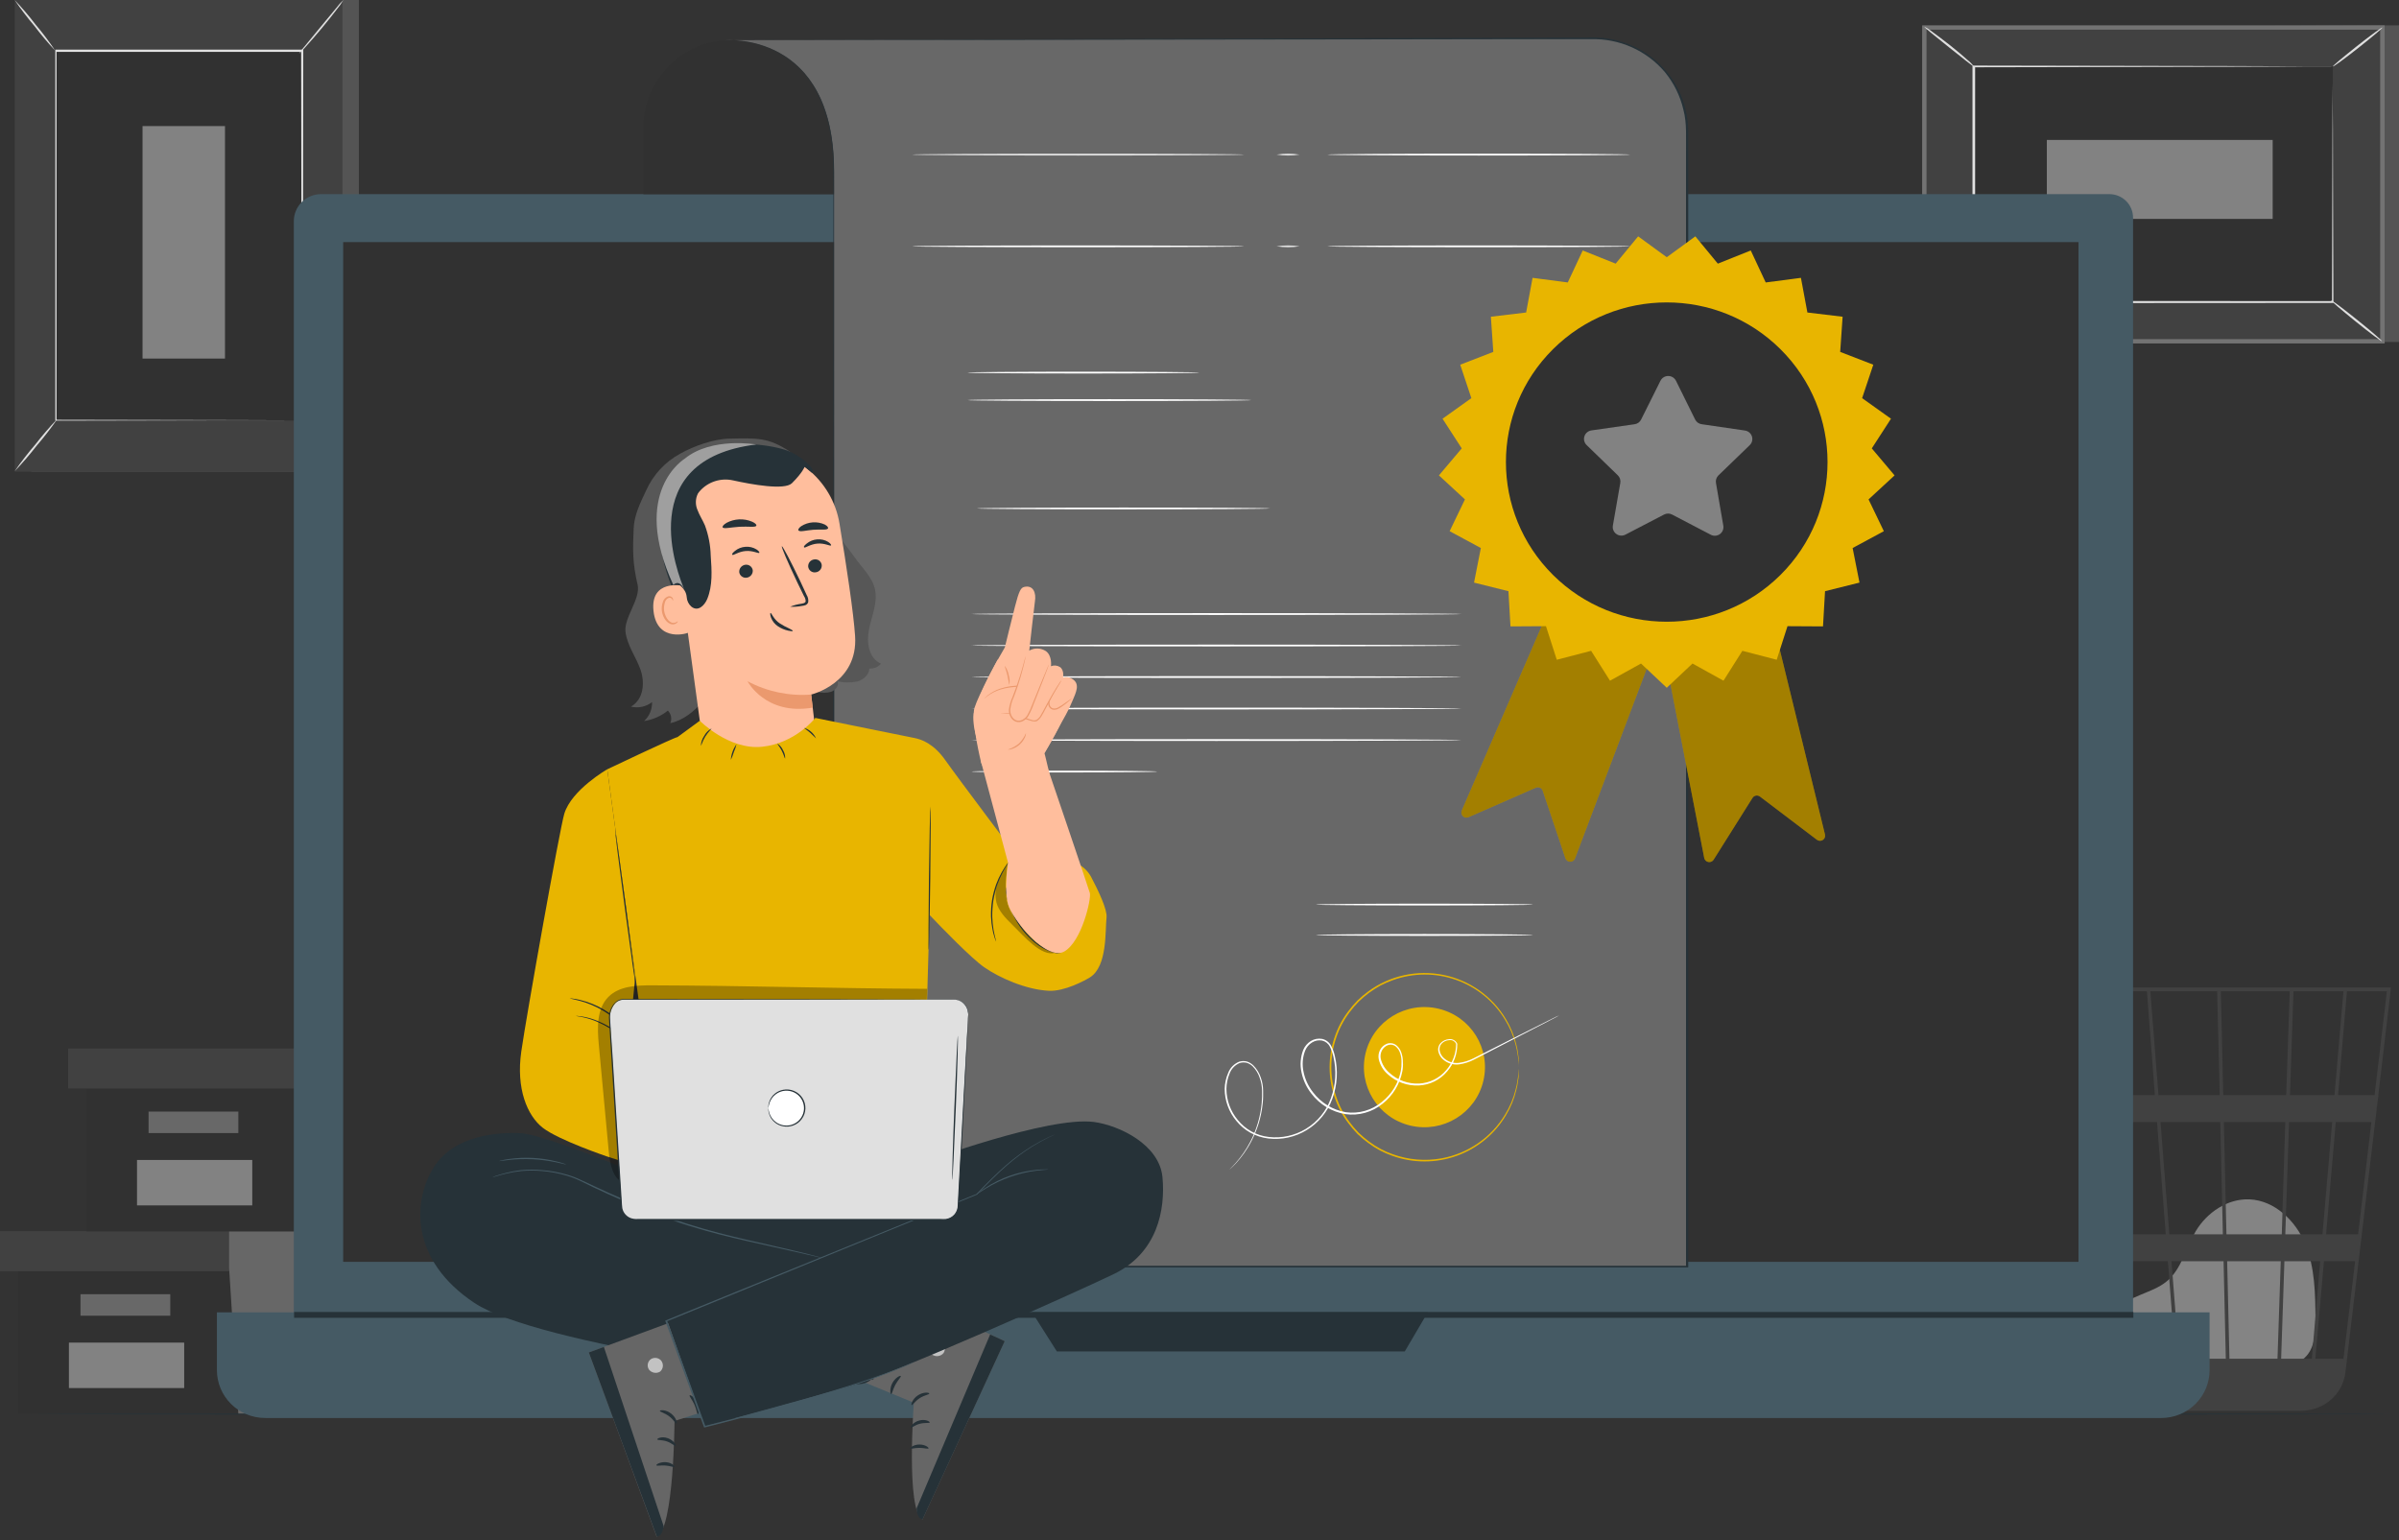 <svg xmlns="http://www.w3.org/2000/svg" width="500" height="321" viewBox="0 0 500 321" fill="none"><rect x="0" y="0" width="500" height="321" fill="#333333" stroke="none"/><g clip-path="url(#clip0_2265_2)"><path d="M3.868 264.967V294.753H47.743H96.131V264.967H3.868Z" fill="#313131"></path><path d="M0 256.638V264.967H99.354V256.638H47.743H0Z" fill="#414141"></path><path d="M49.677 294.753H96.13V264.967H99.354V256.638H47.743V264.196L49.677 294.753Z" fill="#676767"></path><path d="M35.487 269.768H16.776V274.248H35.487V269.768Z" fill="#686868"></path><path d="M38.388 279.856H14.366V289.327H38.388V279.856Z" fill="#828282"></path><path d="M18.066 226.888V256.674H61.933H110.321V226.888H18.066Z" fill="#313131"></path><path d="M14.197 218.559V226.888H113.551V218.559H61.933H14.197Z" fill="#414141"></path><path d="M63.874 256.674H110.321V226.888H113.551V218.559H61.933V226.117L63.874 256.674Z" fill="#E0E0E0"></path><path d="M49.677 231.696H30.967V236.177H49.677V231.696Z" fill="#686868"></path><path d="M52.578 241.785H28.556V251.255H52.578V241.785Z" fill="#828282"></path><path d="M74.797 0H6.491V98.307H74.797V0Z" fill="#545454"></path><path d="M71.376 0H3.07V98.307H71.376V0Z" fill="#414141"></path><path d="M62.886 10.649H11.553V87.658H62.886V10.649Z" fill="#313131"></path><path d="M62.886 87.658C62.886 87.658 62.886 87.527 62.886 87.279C62.886 87.032 62.886 86.661 62.886 86.188C62.886 85.221 62.886 83.802 62.886 81.962C62.886 78.274 62.886 72.892 62.842 66.098C62.842 52.525 62.79 33.292 62.761 10.649L62.929 10.816H11.604L11.787 10.634C11.787 39.686 11.787 66.469 11.787 87.643L11.641 87.498L49.003 87.57L59.325 87.607H62.036C62.651 87.607 62.974 87.607 62.974 87.607H62.065H59.384H49.127L11.67 87.687H11.524V87.541C11.524 66.367 11.524 39.584 11.524 10.532V10.343H11.714H63.039H63.208V10.656C63.208 33.343 63.149 52.612 63.127 66.222C63.127 72.993 63.127 78.362 63.076 82.042C63.076 83.868 63.076 85.272 63.076 86.232C63.076 86.698 63.076 87.061 63.076 87.308C63.076 87.556 62.886 87.658 62.886 87.658Z" fill="#E0E0E0"></path><path d="M71.567 0C71.212 0.622 70.803 1.211 70.343 1.76C69.552 2.808 68.424 4.241 67.142 5.79C65.86 7.339 64.651 8.7 63.765 9.689C63.321 10.239 62.831 10.75 62.3 11.216C62.684 10.615 63.12 10.048 63.604 9.522L66.856 5.565L70.138 1.6C70.568 1.028 71.046 0.493 71.567 0Z" fill="#E0E0E0"></path><path d="M63.12 87.411C65.671 91.44 68.674 95.169 72.072 98.525L63.12 87.411Z" fill="white"></path><path d="M72.101 98.525C71.53 98.114 71.007 97.64 70.541 97.114C68.16 94.701 66.032 92.054 64.189 89.215C63.778 88.647 63.43 88.037 63.149 87.396C63.609 87.923 64.031 88.482 64.409 89.069C65.142 90.116 66.219 91.557 67.45 93.091C68.68 94.626 69.867 96.001 70.731 96.925C71.226 97.425 71.683 97.96 72.101 98.525Z" fill="#E0E0E0"></path><path d="M3.048 98.227L11.992 87.265L3.048 98.227Z" fill="white"></path><path d="M12 87.265C10.659 89.204 9.217 91.071 7.678 92.859C6.231 94.728 4.685 96.52 3.048 98.227C4.392 96.289 5.837 94.422 7.377 92.633C8.823 90.765 10.366 88.974 12 87.265Z" fill="#E0E0E0"></path><path d="M3.048 0C4.609 1.636 6.076 3.358 7.443 5.157C8.894 6.875 10.247 8.672 11.494 10.54C9.954 8.9 8.503 7.178 7.15 5.383C5.687 3.662 4.318 1.865 3.048 0Z" fill="#E0E0E0"></path><path d="M46.893 26.281H29.706V74.74H46.893V26.281Z" fill="#828282"></path><path d="M443.334 284.337C441.722 282.963 438.118 278.605 440.894 273.536C441.913 271.673 444.081 270.757 446.023 269.935C447.964 269.113 450.037 268.407 451.663 267.025C454.718 264.443 455.561 260.152 457.59 256.711C459.92 252.754 464.264 249.794 468.857 249.997C474.117 250.237 478.506 254.5 480.491 259.366C482.476 264.232 482.55 269.629 482.593 274.881C482.593 277.791 482.484 281.057 480.337 283.021C478.359 284.832 475.377 284.854 472.696 284.766L443.949 283.894" fill="#848484"></path><path d="M498.315 205.859H422.719L436.338 286.476C436.619 288.156 437.375 289.723 438.517 290.994C439.66 292.265 441.142 293.188 442.792 293.655L443.056 293.728C443.283 293.779 443.495 293.859 443.73 293.895C444.237 293.998 444.751 294.056 445.268 294.07V294.15L445.642 294.091H479.341C479.963 294.09 480.584 294.029 481.195 293.91C483.16 293.606 484.972 292.672 486.352 291.249C487.732 289.826 488.604 287.994 488.835 286.032L495.429 230.481L495.722 228.299H495.685L498.279 206.274L498.315 205.859ZM484.052 257.278H476.301L477.085 233.885H486.074L484.052 257.278ZM486.821 233.885H494.249L491.48 257.278H484.806L486.821 233.885ZM464.66 283.217L464.184 262.894H475.356L474.675 283.217H464.66ZM452.58 262.894H463.437L463.905 283.217H454.169L452.58 262.894ZM453.415 283.217H444.316C443.452 277.732 442.323 270.597 441.107 262.894H451.825L453.415 283.217ZM452.125 257.278L450.294 233.885H462.748L463.29 257.278H452.125ZM464.037 257.278L463.495 233.885H476.301L475.568 257.278H464.037ZM463.371 228.27L462.865 206.608H477.224L476.491 228.27H463.371ZM462.638 228.27H449.869L448.177 206.608H462.096L462.638 228.27ZM449.122 228.27H435.613C435.137 225.28 434.682 222.451 434.272 219.898C432.866 211.169 432.338 207.845 432.074 206.608H447.459L449.122 228.27ZM449.561 233.885L451.393 257.278H440.221C439.847 254.907 439.488 252.506 439.085 250.106C438.206 244.578 437.334 239.057 436.507 233.885H449.561ZM439.466 257.278H432.14L428.184 233.885H435.723C436.902 241.116 438.206 249.16 439.459 257.278H439.466ZM440.36 262.894C441.466 269.928 442.558 276.86 443.561 283.217H436.558L433.122 262.894H440.36ZM475.436 283.217L476.118 262.894H483.576L481.832 283.217H475.436ZM477.275 228.27L478.008 206.608H488.425L486.557 228.27H477.275ZM431.335 206.608C431.635 208.172 433.012 216.697 434.858 228.27H427.269L423.606 206.608H431.335ZM488.425 283.217H482.565L484.359 262.894H490.857L488.425 283.217ZM494.916 228.27H487.29L489.151 206.608H497.473L494.916 228.27Z" fill="#414141"></path><path d="M500 5.273V71.277H404.514L401.071 5.732L500 5.273Z" fill="#545454"></path><path d="M401.071 5.732V71.139H496.557V5.732H401.071Z" fill="#414141"></path><path d="M497.011 71.59H400.617V5.281H497.011V71.59ZM401.525 70.688H496.081V6.183H401.525V70.688Z" fill="#737373"></path><path d="M486.213 13.857H411.416V63.014H486.213V13.857Z" fill="#313131"></path><path d="M486.213 13.857H485.846H484.784H480.674L465.29 13.915L411.444 14.024L411.657 13.806C411.657 28.826 411.657 45.469 411.657 62.956L411.422 62.723L486.22 62.766L486.037 62.956C486.073 47.993 486.11 35.729 486.132 27.19C486.132 22.92 486.169 19.588 486.183 17.297C486.183 16.167 486.183 15.302 486.183 14.7C486.183 14.111 486.183 13.798 486.183 13.798C486.183 13.798 486.183 14.082 486.183 14.664C486.183 15.246 486.183 16.119 486.183 17.224C486.183 19.501 486.183 22.825 486.227 27.073C486.227 35.642 486.286 47.949 486.33 62.956V63.145H486.139L411.342 63.188H411.107V63.028C411.107 45.571 411.107 28.899 411.107 13.878V13.668H411.327L465.312 13.769L480.696 13.828H484.762H485.795L486.213 13.857Z" fill="#E0E0E0"></path><path d="M401.071 5.564C401.66 5.847 402.211 6.202 402.712 6.619C403.694 7.347 405.02 8.314 406.455 9.456C407.891 10.598 409.159 11.675 410.045 12.482C410.56 12.885 411.02 13.352 411.415 13.871C411.327 13.973 409.027 12.089 406.162 9.82C403.298 7.55 400.99 5.652 401.071 5.564Z" fill="#E0E0E0"></path><path d="M496.557 5.732C496.637 5.834 494.359 7.732 491.531 9.98C488.703 12.227 486.293 13.959 486.213 13.857C486.132 13.755 488.41 11.856 491.238 9.609C494.066 7.361 496.476 5.63 496.557 5.732Z" fill="#E0E0E0"></path><path d="M496.483 71.146L485.824 62.585L496.483 71.146Z" fill="white"></path><path d="M485.824 62.585C485.912 62.483 488.359 64.316 491.297 66.68C494.235 69.044 496.557 71.044 496.476 71.146C496.396 71.248 493.942 69.415 491.004 67.043C488.066 64.672 485.751 62.679 485.824 62.585Z" fill="#E0E0E0"></path><path d="M401.071 71.139C400.99 71.037 403.217 69.153 406.045 66.934C408.873 64.716 411.225 62.999 411.305 63.101C411.386 63.203 409.166 65.087 406.338 67.305C403.51 69.524 401.152 71.24 401.071 71.139Z" fill="#E0E0E0"></path><path d="M426.602 29.169V45.629H473.671V29.169L426.602 29.169Z" fill="#828282"></path><path d="M498.315 294.754C498.315 294.855 388.192 294.943 252.377 294.943C116.562 294.943 6.417 294.855 6.417 294.754C6.417 294.652 116.518 294.564 252.377 294.564C388.236 294.564 498.315 294.644 498.315 294.754Z" fill="#263238"></path><path d="M66.915 40.465H439.634C440.944 40.465 442.2 40.981 443.126 41.901C444.052 42.82 444.572 44.067 444.572 45.367V281.566C444.572 284.377 443.448 287.072 441.446 289.06C439.444 291.047 436.729 292.164 433.898 292.164H71.911C69.08 292.164 66.365 291.047 64.363 289.06C62.362 287.072 61.237 284.377 61.237 281.566V46.109C61.236 45.368 61.382 44.635 61.667 43.95C61.952 43.265 62.37 42.643 62.897 42.118C63.425 41.594 64.051 41.178 64.74 40.895C65.43 40.611 66.168 40.465 66.915 40.465Z" fill="#455A64"></path><path d="M45.208 273.55H460.521V285.589C460.521 288.235 459.462 290.774 457.577 292.645C455.692 294.517 453.135 295.568 450.469 295.568H55.259C52.593 295.568 50.037 294.517 48.152 292.645C46.267 290.774 45.208 288.235 45.208 285.589V273.55Z" fill="#455A64"></path><path d="M433.202 50.466H71.523V263.017H433.202V50.466Z" fill="#313131"></path><path d="M215.11 273.55L220.268 281.69H292.787L297.571 273.55H215.11Z" fill="#263238"></path><path d="M444.631 273.47H61.296V274.685H444.631V273.47Z" fill="#263238"></path><path d="M173.932 40.479H134.108V26.543C134.108 16.715 142.13 8.401 152.027 8.401L173.932 8.743V40.479Z" fill="#313131"></path><path d="M151.17 8.38C151.17 8.38 173.836 6.336 173.836 35.686V263.978H351.709V27.386C351.708 24.836 351.201 22.312 350.216 19.956C349.232 17.601 347.789 15.462 345.971 13.661C344.153 11.86 341.995 10.432 339.621 9.46C337.247 8.487 334.703 7.989 332.134 7.994L151.17 8.38Z" fill="#686868"></path><path d="M151.17 8.38L282.765 7.958L314.633 7.87L331.578 7.819C334.546 7.738 337.495 8.322 340.205 9.527C342.915 10.732 345.317 12.528 347.233 14.78C349.193 17.1 350.585 19.838 351.299 22.782C351.487 23.521 351.626 24.272 351.716 25.029C351.819 25.757 351.812 26.55 351.863 27.314C351.863 28.831 351.863 30.359 351.863 31.896C351.863 38.021 351.863 44.245 351.863 50.568C351.863 63.201 351.863 76.194 351.863 89.549C351.863 142.896 351.863 201.567 351.863 263.105V264.167H351.673H173.8H173.624V263.992C173.624 184.954 173.675 117.837 173.697 70.506C173.697 58.664 173.697 48.059 173.697 38.814C173.697 36.5 173.697 34.275 173.565 32.143C173.437 30.098 173.153 28.065 172.715 26.062C172.295 24.237 171.711 22.453 170.972 20.731C170.276 19.192 169.422 17.73 168.422 16.366C166.711 14.099 164.517 12.234 161.998 10.904C160.157 9.937 158.182 9.246 156.137 8.852C154.897 8.602 153.637 8.461 152.371 8.43C151.522 8.43 151.082 8.43 151.082 8.43C151.511 8.405 151.942 8.405 152.371 8.43C153.641 8.451 154.905 8.583 156.152 8.823C158.196 9.211 160.171 9.898 162.012 10.86C164.55 12.186 166.759 14.054 168.481 16.33C169.489 17.693 170.353 19.155 171.06 20.694C171.806 22.424 172.397 24.215 172.825 26.048C173.268 28.058 173.557 30.098 173.69 32.151C173.851 34.289 173.829 36.515 173.829 38.828C173.829 48.073 173.829 58.679 173.829 70.52C173.829 117.881 173.866 184.997 173.895 264.007L173.719 263.839H351.592L351.401 264.028V263.156C351.401 201.596 351.401 142.947 351.401 89.6C351.401 76.26 351.401 63.266 351.401 50.619V31.896C351.357 28.834 351.629 25.764 350.852 22.855C350.184 19.985 348.863 17.305 346.991 15.021C345.111 12.803 342.751 11.035 340.088 9.847C337.424 8.66 334.525 8.083 331.607 8.161H314.625L282.706 8.212L151.17 8.38Z" fill="#263238"></path><path d="M249.974 77.664C249.974 77.766 239.154 77.853 225.799 77.853C212.444 77.853 201.624 77.766 201.624 77.664C201.624 77.562 212.437 77.475 225.799 77.475C239.161 77.475 249.974 77.576 249.974 77.664Z" fill="white"></path><path d="M260.802 83.395C260.802 83.504 247.564 83.584 231.227 83.584C214.891 83.584 201.66 83.504 201.66 83.395C201.66 83.286 214.898 83.206 231.227 83.206C247.557 83.206 260.802 83.293 260.802 83.395Z" fill="white"></path><path d="M264.685 105.981C264.685 106.083 251.015 106.17 234.151 106.17C217.286 106.17 203.616 106.083 203.616 105.981C203.616 105.879 217.286 105.792 234.151 105.792C251.015 105.792 264.685 105.872 264.685 105.981Z" fill="white"></path><path d="M304.574 127.992C304.574 128.094 281.717 128.181 253.527 128.181C225.337 128.181 202.48 128.094 202.48 127.992C202.48 127.89 225.33 127.803 253.527 127.803C281.725 127.803 304.574 127.883 304.574 127.992Z" fill="white"></path><path d="M304.574 134.553C304.574 134.662 281.717 134.742 253.527 134.742C225.337 134.742 202.48 134.662 202.48 134.553C202.48 134.444 225.33 134.364 253.527 134.364C281.725 134.364 304.574 134.451 304.574 134.553Z" fill="white"></path><path d="M304.574 141.121C304.574 141.23 281.717 141.31 253.527 141.31C225.337 141.31 202.48 141.23 202.48 141.121C202.48 141.012 225.33 140.932 253.527 140.932C281.725 140.932 304.574 141.019 304.574 141.121Z" fill="white"></path><path d="M304.574 147.69C304.574 147.791 281.717 147.879 253.527 147.879C225.337 147.879 202.48 147.791 202.48 147.69C202.48 147.588 225.33 147.5 253.527 147.5C281.725 147.5 304.574 147.588 304.574 147.69Z" fill="white"></path><path d="M304.574 154.258C304.574 154.36 281.717 154.447 253.527 154.447C225.337 154.447 202.48 154.36 202.48 154.258C202.48 154.156 225.33 154.069 253.527 154.069C281.725 154.069 304.574 154.149 304.574 154.258Z" fill="white"></path><path d="M241.198 160.826C241.198 160.928 232.524 161.015 221.835 161.015C211.147 161.015 202.48 160.928 202.48 160.826C202.48 160.725 211.147 160.637 221.835 160.637C232.524 160.637 241.198 160.717 241.198 160.826Z" fill="white"></path><path d="M322.831 127.039L304.67 168.944C304.583 169.139 304.557 169.356 304.597 169.566C304.636 169.776 304.739 169.969 304.892 170.119C305.044 170.27 305.239 170.371 305.45 170.409C305.662 170.447 305.88 170.421 306.076 170.333L320.076 164.194C320.213 164.131 320.363 164.098 320.514 164.097C320.665 164.096 320.815 164.127 320.954 164.187C321.092 164.248 321.216 164.336 321.317 164.448C321.419 164.56 321.495 164.691 321.541 164.834L326.266 178.909C326.339 179.116 326.474 179.296 326.654 179.423C326.834 179.55 327.049 179.619 327.27 179.619C327.491 179.619 327.706 179.55 327.886 179.423C328.066 179.296 328.201 179.116 328.274 178.909L345.35 133.709L322.831 127.039Z" fill="#E8B500"></path><path d="M346.5 134.044L355.196 178.837C355.237 179.046 355.34 179.238 355.492 179.388C355.644 179.539 355.839 179.64 356.05 179.679C356.261 179.719 356.479 179.694 356.675 179.608C356.872 179.523 357.038 179.381 357.152 179.2L365.255 166.318C365.333 166.193 365.438 166.086 365.56 166.003C365.683 165.92 365.822 165.863 365.968 165.836C366.114 165.81 366.265 165.814 366.409 165.848C366.554 165.882 366.689 165.945 366.808 166.034L378.683 175.047C378.859 175.178 379.071 175.253 379.291 175.26C379.51 175.268 379.727 175.208 379.911 175.088C380.095 174.969 380.238 174.796 380.32 174.594C380.402 174.391 380.418 174.168 380.368 173.956L368.896 127.039L346.5 134.044Z" fill="#E8B500"></path><g opacity="0.3"><path d="M322.831 127.039L304.67 168.944C304.583 169.139 304.557 169.356 304.597 169.566C304.636 169.776 304.739 169.969 304.892 170.119C305.044 170.27 305.239 170.371 305.45 170.409C305.662 170.447 305.88 170.421 306.076 170.333L320.076 164.194C320.213 164.131 320.363 164.098 320.514 164.097C320.665 164.096 320.815 164.127 320.954 164.187C321.092 164.248 321.216 164.336 321.317 164.448C321.419 164.56 321.495 164.691 321.541 164.834L326.266 178.909C326.339 179.116 326.474 179.296 326.654 179.423C326.834 179.55 327.049 179.619 327.27 179.619C327.491 179.619 327.706 179.55 327.886 179.423C328.066 179.296 328.201 179.116 328.274 178.909L345.35 133.709L322.831 127.039Z" fill="black"></path></g><g opacity="0.3"><path d="M346.5 134.044L355.196 178.837C355.237 179.046 355.34 179.238 355.492 179.388C355.644 179.539 355.839 179.64 356.05 179.679C356.261 179.719 356.479 179.694 356.675 179.608C356.872 179.523 357.038 179.381 357.152 179.2L365.255 166.318C365.333 166.193 365.438 166.086 365.56 166.003C365.683 165.92 365.822 165.863 365.968 165.836C366.114 165.81 366.265 165.814 366.409 165.848C366.554 165.882 366.689 165.945 366.808 166.034L378.683 175.047C378.859 175.178 379.071 175.253 379.291 175.26C379.51 175.268 379.727 175.208 379.911 175.088C380.095 174.969 380.238 174.796 380.32 174.594C380.402 174.391 380.418 174.168 380.368 173.956L368.896 127.039L346.5 134.044Z" fill="black"></path></g><path d="M347.387 53.616L353.343 49.266L358.031 54.954L364.896 52.212L368.009 58.875L375.35 57.915L376.698 65.138L384.038 66.018L383.533 73.35L390.434 76.02L388.104 82.988L394.119 87.28L390.119 93.462L394.866 99.092L389.445 104.097L392.632 110.723L386.126 114.229L387.555 121.438L380.375 123.227L379.951 130.567L372.551 130.523L370.302 137.52L363.145 135.658L359.211 141.885L352.749 138.306L347.387 143.361L342.017 138.306L335.556 141.885L331.622 135.658L324.464 137.52L322.215 130.523L314.816 130.567L314.391 123.227L307.219 121.438L308.64 114.229L302.135 110.723L305.322 104.097L299.9 99.092L304.655 93.462L300.655 87.28L306.662 82.988L304.34 76.02L311.234 73.35L310.728 66.018L318.076 65.138L319.417 57.915L326.757 58.875L329.871 52.212L336.735 54.954L341.424 49.266L347.387 53.616Z" fill="#E8B500"></path><path d="M371.079 119.846C384.168 106.85 384.168 85.779 371.079 72.783C357.99 59.787 336.769 59.787 323.68 72.783C310.592 85.779 310.592 106.85 323.68 119.846C336.769 132.842 357.99 132.842 371.079 119.846Z" fill="#313131"></path><path d="M354.691 88.429L363.68 89.738C364.013 89.786 364.326 89.926 364.583 90.141C364.841 90.357 365.032 90.64 365.136 90.958C365.239 91.276 365.251 91.616 365.17 91.941C365.089 92.265 364.918 92.561 364.676 92.793L358.163 99.085C357.953 99.287 357.796 99.538 357.705 99.814C357.614 100.09 357.593 100.385 357.643 100.671L359.174 109.581C359.231 109.91 359.193 110.249 359.066 110.557C358.939 110.866 358.728 111.134 358.456 111.33C358.184 111.526 357.862 111.642 357.527 111.666C357.192 111.69 356.856 111.621 356.559 111.465L348.501 107.254C348.242 107.118 347.954 107.046 347.662 107.046C347.369 107.046 347.081 107.118 346.823 107.254L338.764 111.444C338.467 111.598 338.131 111.666 337.797 111.641C337.462 111.616 337.141 111.498 336.869 111.301C336.598 111.105 336.388 110.837 336.262 110.528C336.136 110.219 336.099 109.881 336.156 109.552L337.702 100.664C337.752 100.378 337.731 100.084 337.642 99.808C337.553 99.532 337.397 99.281 337.189 99.078L330.684 92.772C330.442 92.538 330.271 92.242 330.19 91.917C330.109 91.592 330.122 91.251 330.227 90.933C330.331 90.615 330.523 90.332 330.782 90.117C331.04 89.902 331.354 89.763 331.688 89.716L340.684 88.429C340.973 88.389 341.248 88.28 341.484 88.11C341.72 87.94 341.911 87.715 342.039 87.454L346.076 79.366C346.225 79.067 346.455 78.815 346.74 78.639C347.026 78.463 347.355 78.37 347.691 78.37C348.027 78.37 348.356 78.463 348.642 78.639C348.927 78.815 349.157 79.067 349.306 79.366L353.314 87.469C353.447 87.728 353.642 87.952 353.882 88.119C354.122 88.287 354.4 88.393 354.691 88.429Z" fill="#828282"></path><path d="M319.526 188.547C319.526 188.649 309.387 188.736 296.889 188.736C284.391 188.736 274.245 188.649 274.245 188.547C274.245 188.445 284.384 188.358 296.889 188.358C309.395 188.358 319.526 188.445 319.526 188.547Z" fill="white"></path><path d="M319.526 194.89C319.526 194.992 309.387 195.079 296.889 195.079C284.391 195.079 274.245 194.992 274.245 194.89C274.245 194.788 284.362 194.686 296.897 194.686C309.431 194.686 319.526 194.788 319.526 194.89Z" fill="white"></path><path d="M316.523 222.451C316.512 222.344 316.512 222.237 316.523 222.131C316.523 221.905 316.486 221.6 316.457 221.207C316.457 221.003 316.442 220.778 316.413 220.53C316.413 220.276 316.333 220.007 316.289 219.716C316.198 219.037 316.058 218.367 315.871 217.708C315.409 215.887 314.668 214.148 313.673 212.551C311.349 208.69 307.741 205.754 303.471 204.25C299.202 202.746 294.537 202.767 290.282 204.31C289.412 204.62 288.566 204.99 287.747 205.415C286.918 205.869 286.12 206.376 285.359 206.935C284.586 207.508 283.852 208.13 283.161 208.798C282.478 209.502 281.841 210.251 281.256 211.038C280.047 212.649 279.109 214.445 278.48 216.355C277.141 220.308 277.141 224.586 278.48 228.539C279.109 230.449 280.047 232.245 281.256 233.856C281.841 234.643 282.478 235.392 283.161 236.097C283.852 236.764 284.586 237.386 285.359 237.959C286.854 239.082 288.514 239.97 290.282 240.592C293.545 241.767 297.064 242.061 300.479 241.443C303.2 240.938 305.782 239.865 308.055 238.297C310.328 236.728 312.241 234.699 313.666 232.343C314.66 230.746 315.402 229.007 315.864 227.186C316.052 226.528 316.191 225.857 316.281 225.178C316.325 224.887 316.377 224.618 316.406 224.371C316.435 224.124 316.406 223.891 316.45 223.687C316.45 223.294 316.501 222.96 316.516 222.763C316.504 222.659 316.504 222.555 316.516 222.451C316.526 222.555 316.526 222.659 316.516 222.763V223.695C316.516 223.898 316.516 224.131 316.516 224.378C316.516 224.626 316.45 224.902 316.406 225.2C316.332 225.883 316.205 226.559 316.025 227.222C315.587 229.064 314.865 230.829 313.886 232.452C311.554 236.389 307.908 239.39 303.581 240.937C299.253 242.483 294.517 242.477 290.194 240.919C289.307 240.605 288.443 240.231 287.608 239.799C286.76 239.342 285.947 238.824 285.176 238.25C284.382 237.67 283.628 237.038 282.919 236.358C282.222 235.641 281.573 234.878 280.978 234.074C279.743 232.432 278.786 230.602 278.143 228.655C276.775 224.628 276.775 220.266 278.143 216.239C278.787 214.292 279.745 212.463 280.978 210.82C281.574 210.017 282.225 209.256 282.926 208.543C283.633 207.861 284.384 207.227 285.176 206.644C287.398 205.015 289.94 203.868 292.638 203.276C295.335 202.685 298.128 202.662 300.835 203.211C303.541 203.76 306.102 204.867 308.35 206.461C310.598 208.055 312.484 210.1 313.886 212.464C314.864 214.088 315.586 215.852 316.025 217.694C316.205 218.359 316.333 219.038 316.406 219.723C316.45 220.021 316.494 220.29 316.516 220.538C316.538 220.785 316.516 221.018 316.516 221.229V222.152C316.527 222.251 316.529 222.351 316.523 222.451Z" fill="#E8B500"></path><path d="M309.155 225.337C310.767 218.607 306.579 211.853 299.801 210.252C293.023 208.651 286.221 212.809 284.609 219.539C282.997 226.269 287.185 233.023 293.963 234.624C300.741 236.224 307.543 232.066 309.155 225.337Z" fill="#E8B500"></path><path d="M324.948 211.664L324.42 211.955L322.845 212.784L316.787 215.919L307.212 220.872C306.238 221.376 305.185 221.71 304.098 221.862C303.506 221.935 302.905 221.884 302.334 221.711C301.764 221.538 301.236 221.247 300.787 220.858C300.309 220.447 299.969 219.902 299.812 219.294C299.723 218.977 299.714 218.643 299.787 218.321C299.86 218 300.012 217.702 300.23 217.454C300.687 216.957 301.32 216.655 301.996 216.61C302.35 216.562 302.71 216.63 303.022 216.803C303.333 216.976 303.58 217.246 303.724 217.57V217.621C303.743 219.721 302.99 221.756 301.607 223.345C300.884 224.205 299.991 224.906 298.982 225.407C297.974 225.908 296.872 226.196 295.747 226.255C294.559 226.318 293.37 226.144 292.252 225.743C291.133 225.342 290.107 224.722 289.234 223.92C288.29 223.099 287.633 222.001 287.358 220.785C287.232 220.145 287.319 219.48 287.608 218.894C287.9 218.293 288.406 217.822 289.029 217.57C289.351 217.447 289.7 217.407 290.042 217.454C290.384 217.502 290.708 217.634 290.985 217.839C291.513 218.257 291.899 218.826 292.091 219.468C292.3 220.09 292.401 220.741 292.391 221.396C292.421 221.72 292.421 222.047 292.391 222.371C292.376 222.698 292.334 223.024 292.267 223.345C291.751 225.991 290.302 228.366 288.179 230.045C287.109 230.925 285.865 231.574 284.528 231.95C283.191 232.325 281.79 232.42 280.413 232.227C277.578 231.755 275.034 230.218 273.307 227.935C272.3 226.655 271.603 225.162 271.271 223.571C270.911 221.99 271.036 220.338 271.63 218.828C271.952 218.073 272.499 217.433 273.197 216.995C273.906 216.561 274.752 216.403 275.571 216.552C275.972 216.642 276.348 216.82 276.672 217.071C276.996 217.323 277.261 217.642 277.446 218.006C277.804 218.695 278.065 219.43 278.223 220.189C278.911 223.129 278.722 226.205 277.681 229.041C276.695 231.772 274.794 234.083 272.296 235.587C269.92 237.026 267.127 237.633 264.362 237.311C263.043 237.152 261.767 236.742 260.604 236.104C259.479 235.474 258.484 234.637 257.674 233.638C256.109 231.76 255.251 229.399 255.249 226.961C255.273 225.813 255.522 224.682 255.982 223.629C256.179 223.108 256.482 222.633 256.873 222.234C257.264 221.834 257.734 221.52 258.253 221.309C258.78 221.146 259.343 221.13 259.879 221.265C260.382 221.429 260.841 221.705 261.22 222.073C261.926 222.78 262.456 223.642 262.765 224.589C263.083 225.464 263.249 226.387 263.256 227.317C263.256 227.768 263.256 228.204 263.256 228.641C263.256 229.077 263.22 229.499 263.176 229.914C262.901 232.771 262.062 235.547 260.707 238.082C259.855 239.681 258.802 241.164 257.571 242.498C257.154 242.956 256.802 243.276 256.568 243.494C256.333 243.712 256.209 243.814 256.209 243.814C256.209 243.814 256.319 243.691 256.546 243.465C256.773 243.24 257.102 242.912 257.513 242.447C258.709 241.098 259.738 239.611 260.575 238.017C261.893 235.49 262.704 232.733 262.963 229.899C263.007 229.485 263.029 229.063 263.036 228.634C263.044 228.204 263.036 227.768 263.036 227.324C263.023 226.418 262.858 225.521 262.546 224.669C262.252 223.765 261.75 222.94 261.08 222.262C260.73 221.928 260.306 221.679 259.842 221.534C259.359 221.414 258.852 221.429 258.377 221.578C257.895 221.779 257.459 222.077 257.098 222.452C256.736 222.827 256.456 223.273 256.275 223.76C255.847 224.78 255.621 225.871 255.608 226.975C255.623 229.343 256.461 231.632 257.982 233.456C258.773 234.439 259.751 235.257 260.861 235.864C261.971 236.47 263.191 236.853 264.45 236.991C267.139 237.298 269.854 236.704 272.165 235.304C274.594 233.832 276.439 231.574 277.388 228.91C278.404 226.141 278.584 223.138 277.908 220.269C277.761 219.543 277.515 218.84 277.175 218.181C277.016 217.86 276.787 217.578 276.504 217.355C276.222 217.133 275.893 216.975 275.542 216.894C274.817 216.763 274.069 216.908 273.447 217.301C272.809 217.693 272.314 218.276 272.033 218.967C271.466 220.402 271.349 221.974 271.696 223.476C272.017 225.012 272.692 226.454 273.666 227.688C275.334 229.889 277.788 231.373 280.523 231.834C281.85 232.013 283.199 231.916 284.486 231.55C285.772 231.183 286.967 230.554 287.996 229.703C290.05 228.083 291.454 225.787 291.952 223.229C292.069 222.611 292.118 221.981 292.098 221.352C292.11 220.735 292.016 220.12 291.82 219.534C291.647 218.964 291.308 218.458 290.846 218.079C290.616 217.91 290.347 217.801 290.064 217.763C289.781 217.725 289.493 217.759 289.227 217.861C288.689 218.083 288.252 218.491 287.996 219.01C287.741 219.529 287.664 220.117 287.776 220.683C288.044 221.814 288.664 222.832 289.549 223.593C290.385 224.366 291.369 224.965 292.442 225.354C293.516 225.742 294.657 225.913 295.798 225.855C296.878 225.799 297.934 225.522 298.901 225.041C299.868 224.561 300.725 223.887 301.417 223.062C302.757 221.531 303.492 219.569 303.483 217.541V217.592C303.362 217.317 303.152 217.091 302.886 216.95C302.62 216.809 302.314 216.761 302.018 216.814C301.42 216.846 300.858 217.107 300.45 217.541C300.26 217.756 300.127 218.016 300.063 218.295C299.999 218.574 300.006 218.865 300.084 219.141C300.222 219.706 300.534 220.215 300.977 220.596C301.396 220.964 301.889 221.239 302.424 221.402C302.958 221.565 303.522 221.613 304.076 221.542C305.137 221.403 306.165 221.083 307.116 220.596L316.713 215.744L322.816 212.682L324.406 211.889L324.948 211.664Z" fill="white"></path><path d="M259.322 32.223C259.322 32.332 243.828 32.42 224.715 32.42C205.601 32.42 190.1 32.332 190.1 32.223C190.1 32.114 205.594 32.034 224.715 32.034C243.835 32.034 259.322 32.121 259.322 32.223Z" fill="#E0E0E0"></path><path d="M270.86 32.223C269.269 32.485 267.646 32.485 266.055 32.223C267.647 31.971 269.269 31.971 270.86 32.223Z" fill="#E0E0E0"></path><path d="M339.768 32.223C339.768 32.332 325.629 32.42 308.201 32.42C290.772 32.42 276.633 32.332 276.633 32.223C276.633 32.114 290.758 32.034 308.201 32.034C325.644 32.034 339.768 32.121 339.768 32.223Z" fill="white"></path><path d="M259.322 51.346C259.322 51.456 243.828 51.535 224.715 51.535C205.601 51.535 190.1 51.456 190.1 51.346C190.1 51.237 205.594 51.157 224.715 51.157C243.835 51.157 259.322 51.245 259.322 51.346Z" fill="white"></path><path d="M270.86 51.346C269.269 51.599 267.647 51.599 266.055 51.346C267.647 51.094 269.269 51.094 270.86 51.346Z" fill="#E0E0E0"></path><path d="M339.768 51.346C339.768 51.456 325.629 51.535 308.201 51.535C290.772 51.535 276.633 51.456 276.633 51.346C276.633 51.237 290.758 51.157 308.201 51.157C325.644 51.157 339.768 51.245 339.768 51.346Z" fill="white"></path><path d="M161.389 92.852C166.73 93.543 167.521 98.976 169.499 103.537C171.477 108.098 175.265 112.157 178.18 116.237C179.719 118.419 181.843 120.332 182.371 122.893C182.95 125.57 181.719 128.341 181.14 131.069C180.561 133.796 180.972 137.135 183.609 138.343C183.313 138.686 182.94 138.956 182.52 139.132C182.101 139.307 181.646 139.383 181.191 139.354C181.191 140.612 179.968 141.696 178.635 142.06C177.291 142.325 175.906 142.31 174.569 142.016C174.928 142.852 174.166 143.864 173.221 144.198C172.262 144.459 171.25 144.459 170.29 144.198C169.338 143.93 168.341 143.858 167.36 143.987C165.162 144.46 163.88 146.897 161.683 147.202C158.664 147.639 156.496 143.805 153.514 144.475C152.115 144.787 151.185 146.002 150.034 146.831C148.884 147.661 146.943 147.45 146.371 146.257C144.774 148.257 142.306 150.199 139.705 150.73C139.891 150.293 139.942 149.811 139.852 149.345C139.762 148.879 139.535 148.449 139.199 148.111C137.773 149.268 136.06 150.021 134.24 150.294C134.787 149.795 135.218 149.184 135.504 148.503C135.79 147.822 135.923 147.088 135.895 146.351C135.283 146.829 134.568 147.162 133.807 147.324C133.045 147.487 132.256 147.475 131.5 147.29C134.181 145.769 134.43 142.234 133.492 139.579C132.555 136.924 130.723 134.546 130.372 131.745C129.983 128.697 133.588 124.842 132.884 121.853C131.8 117.241 131.881 114.433 132.071 110.127C132.196 107.312 133.449 104.81 134.694 102.184C136.152 98.931 138.65 96.247 141.8 94.546C144.635 92.961 148.723 91.506 151.968 91.433C157.756 91.309 160.107 91.128 164.686 94.168" fill="#575757"></path><path d="M143.558 130.399C141.657 126.735 140.081 122.914 138.848 118.979C137.611 115.026 137.384 110.829 138.188 106.766C138.327 106.163 139.653 102.024 140.283 102.002C140.73 102.002 140.078 105.763 140.357 106.119C142.987 109.48 144.166 113.793 144.393 118.041C144.578 122.181 144.297 126.328 143.558 130.407" fill="#263238"></path><path d="M168.862 165.241C162.466 165.969 147.082 159.291 146.225 152.963L141.038 114.877C139.324 104.693 143.858 95.237 154.166 93.782L155.126 93.702C159.786 93.331 164.416 94.716 168.094 97.581C171.772 100.447 174.228 104.584 174.972 109.167C176.437 118.005 177.902 127.781 178.217 132.56C178.891 142.445 169.067 144.773 169.067 144.773C169.067 144.773 169.316 147.057 169.675 149.944C170.488 156.433 169.448 163.547 168.862 165.22V165.241Z" fill="#FFBE9D"></path><path d="M169.067 144.773C164.469 145.127 159.864 144.165 155.8 142.001C155.8 142.001 159.521 149.181 169.375 147.501L169.067 144.773Z" fill="#EB996E"></path><path d="M171.265 117.765C171.298 118.131 171.185 118.496 170.951 118.781C170.717 119.067 170.38 119.25 170.012 119.292C169.832 119.322 169.648 119.315 169.471 119.273C169.294 119.23 169.127 119.153 168.98 119.045C168.834 118.937 168.711 118.801 168.619 118.644C168.527 118.488 168.468 118.315 168.444 118.135C168.411 117.769 168.524 117.404 168.758 117.119C168.992 116.833 169.329 116.65 169.697 116.608C169.877 116.577 170.062 116.583 170.239 116.625C170.417 116.667 170.584 116.744 170.731 116.852C170.877 116.961 171 117.097 171.092 117.254C171.184 117.411 171.243 117.584 171.265 117.765Z" fill="#263238"></path><path d="M173.206 113.691C173.045 113.888 171.909 113.182 170.378 113.306C168.847 113.43 167.792 114.281 167.609 114.106C167.426 113.931 167.675 113.684 168.137 113.299C168.76 112.788 169.528 112.482 170.334 112.426C171.129 112.358 171.925 112.544 172.605 112.957C173.103 113.277 173.287 113.597 173.206 113.691Z" fill="#263238"></path><path d="M156.891 118.878C156.915 119.243 156.8 119.604 156.567 119.889C156.335 120.173 156.004 120.36 155.638 120.413C155.459 120.441 155.275 120.434 155.098 120.391C154.921 120.348 154.755 120.271 154.609 120.163C154.463 120.055 154.34 119.919 154.247 119.764C154.155 119.608 154.095 119.435 154.071 119.256C154.047 118.891 154.162 118.53 154.395 118.245C154.627 117.961 154.958 117.774 155.323 117.721C155.503 117.694 155.686 117.701 155.863 117.745C156.039 117.788 156.205 117.866 156.351 117.973C156.497 118.081 156.62 118.217 156.713 118.372C156.806 118.527 156.866 118.699 156.891 118.878Z" fill="#263238"></path><path d="M158.247 115.233C158.086 115.43 156.943 114.731 155.419 114.855C153.895 114.979 152.826 115.83 152.65 115.655C152.474 115.481 152.708 115.233 153.17 114.841C153.793 114.33 154.562 114.028 155.368 113.975C156.165 113.906 156.963 114.092 157.646 114.506C158.144 114.826 158.357 115.146 158.247 115.233Z" fill="#263238"></path><path d="M164.679 126.464C165.463 126.147 166.286 125.932 167.126 125.824C167.514 125.752 167.858 125.642 167.917 125.373C167.92 124.97 167.797 124.576 167.565 124.246L166.173 121.387C164.232 117.314 162.789 113.946 162.957 113.873C163.126 113.801 164.833 117.037 166.774 121.111L168.122 124.02C168.405 124.469 168.519 125.002 168.444 125.526C168.399 125.667 168.322 125.796 168.219 125.903C168.117 126.01 167.991 126.093 167.851 126.144C167.638 126.218 167.416 126.267 167.192 126.29C166.365 126.453 165.52 126.512 164.679 126.464Z" fill="#263238"></path><path d="M157.624 109.582C157.448 109.982 155.932 109.691 154.122 109.8C152.313 109.909 150.825 110.302 150.613 109.916C150.518 109.735 150.796 109.356 151.404 108.993C152.218 108.554 153.12 108.303 154.045 108.258C154.97 108.214 155.893 108.378 156.745 108.738C157.419 109.036 157.734 109.378 157.624 109.582Z" fill="#263238"></path><path d="M172.561 110.171C172.276 110.542 171.001 110.302 169.499 110.425C167.997 110.549 166.759 110.92 166.437 110.586C166.29 110.425 166.437 110.062 166.979 109.684C167.706 109.218 168.54 108.942 169.404 108.882C170.267 108.822 171.132 108.98 171.917 109.342C172.474 109.647 172.686 109.989 172.561 110.171Z" fill="#263238"></path><path d="M142.445 122.129C142.269 122.071 135.448 120.674 136.21 127.403C136.972 134.131 143.624 131.992 143.617 131.767C143.609 131.541 142.445 122.129 142.445 122.129Z" fill="#FFBE9D"></path><path d="M141.258 129.476C141.258 129.476 141.148 129.57 140.957 129.686C140.69 129.834 140.376 129.875 140.078 129.803C139.346 129.621 138.613 128.559 138.423 127.344C138.343 126.768 138.393 126.182 138.569 125.628C138.608 125.41 138.699 125.206 138.836 125.032C138.973 124.859 139.15 124.721 139.353 124.631C139.484 124.581 139.629 124.577 139.763 124.621C139.896 124.665 140.01 124.753 140.086 124.871C140.203 125.053 140.174 125.191 140.21 125.198C140.247 125.206 140.342 125.068 140.254 124.798C140.199 124.635 140.088 124.495 139.939 124.406C139.737 124.285 139.495 124.249 139.265 124.304C138.994 124.392 138.749 124.546 138.554 124.754C138.359 124.961 138.221 125.214 138.152 125.489C137.931 126.105 137.864 126.763 137.954 127.41C138.152 128.763 138.994 129.956 140.005 130.13C140.193 130.164 140.387 130.154 140.571 130.103C140.755 130.051 140.925 129.958 141.067 129.832C141.258 129.643 141.28 129.483 141.258 129.476Z" fill="#EB996E"></path><path d="M169.221 98.54C170.247 97.812 166.525 94.67 163.683 93.782C159.382 92.437 153.023 92.059 149.39 93.572C144.994 95.39 141.544 98.074 139.771 102.438C138.091 106.862 137.628 111.65 138.43 116.31C138.548 117.75 139.054 119.132 139.895 120.31C141.024 121.685 142.958 122.405 143.126 124.464C143.173 125.219 143.515 125.926 144.078 126.435C145.485 127.592 146.848 126.18 147.397 124.864C148.562 122.049 148.342 118.877 148.13 115.844C148.079 113.676 147.668 111.53 146.914 109.494C146.445 108.41 145.785 107.414 145.375 106.308C145.138 105.768 145.022 105.183 145.035 104.594C145.047 104.005 145.188 103.426 145.448 102.897C145.58 102.686 145.732 102.489 145.903 102.307C146.747 101.373 147.826 100.679 149.03 100.296C150.234 99.912 151.518 99.853 152.752 100.125C156.73 101.005 163.499 102.22 165.045 100.729C167.243 98.547 167.704 97.31 167.704 97.31L169.221 98.54Z" fill="#263238"></path><path d="M160.591 127.766C160.503 127.766 160.488 128.166 160.693 128.734C160.976 129.481 161.489 130.12 162.159 130.56C162.803 130.985 163.52 131.289 164.276 131.454C164.84 131.585 165.206 131.6 165.236 131.512C165.265 131.425 164.957 131.229 164.444 130.981C163.794 130.693 163.167 130.355 162.569 129.97C161.206 129.105 160.803 127.708 160.591 127.766Z" fill="#263238"></path><path d="M142.665 123.009C142.723 123.125 142.774 123.248 142.832 123.385C142.832 123.4 142.766 123.248 142.665 123.009Z" fill="#FF725E"></path><path d="M140.342 121.947C140.342 121.947 141.478 120.493 142.664 122.98C141.251 119.678 131.851 95.798 157.624 92.648C157.624 92.648 148.313 91.019 142.701 95.616C142.701 95.645 131.287 102.417 140.342 121.947Z" fill="#9F9F9F"></path><path d="M189.623 242.534L129.72 243.342C129.72 243.342 112.965 236.381 108.365 236.191C103.764 236.002 94.621 236.584 90.394 243.342C85.999 250.325 85.42 262.639 98.878 271.586C111.991 280.315 171.939 288.36 180.195 287.589L195.301 267.426C195.301 267.426 195.462 250.878 195.301 250.085C195.14 249.292 192.605 242.207 192.605 242.207L189.623 242.534Z" fill="#263238"></path><path d="M153.763 270.466L122.723 281.908L136.87 320.329C140.481 318.757 140.584 296.194 140.584 296.194L160.774 289.647L153.763 270.466Z" fill="#666666"></path><g opacity="0.6"><path d="M137.888 283.704C137.639 283.377 137.277 283.152 136.872 283.072C136.466 282.993 136.045 283.065 135.69 283.275C135.345 283.51 135.105 283.869 135.022 284.277C134.938 284.684 135.018 285.107 135.243 285.457C135.508 285.806 135.894 286.044 136.326 286.126C136.758 286.208 137.205 286.128 137.58 285.901C137.908 285.619 138.113 285.223 138.153 284.794C138.192 284.366 138.063 283.939 137.793 283.603" fill="white"></path></g><path d="M122.723 281.908L125.859 280.758L138.313 318.095C138.313 318.095 138.196 320.081 136.906 320.328L122.723 281.908Z" fill="#263238"></path><path d="M141.009 296.746C140.818 296.805 140.394 295.895 139.441 295.197C138.489 294.499 137.522 294.288 137.529 294.091C137.536 293.895 138.738 293.771 139.866 294.644C140.994 295.517 141.199 296.717 141.009 296.746Z" fill="#263238"></path><path d="M140.818 301.38C140.65 301.489 140.027 300.798 138.994 300.449C137.961 300.1 137.053 300.224 136.987 300.035C136.921 299.845 137.954 299.307 139.229 299.795C140.503 300.282 140.994 301.315 140.818 301.38Z" fill="#263238"></path><path d="M136.804 305.431C136.701 305.279 137.536 304.704 138.76 304.777C139.983 304.85 140.708 305.613 140.577 305.752C140.445 305.89 139.697 305.548 138.701 305.475C137.705 305.402 136.892 305.613 136.804 305.431Z" fill="#263238"></path><path d="M145.448 294.746C145.243 294.746 145.192 293.779 144.716 292.746C144.239 291.713 143.609 291.007 143.734 290.847C143.859 290.687 144.826 291.24 145.353 292.469C145.88 293.699 145.631 294.79 145.448 294.746Z" fill="#263238"></path><path d="M149.705 292.157C149.624 292.157 149.236 291.488 148.972 290.229C148.843 289.49 148.804 288.738 148.855 287.989C148.886 287.544 148.947 287.102 149.038 286.665C149.081 286.412 149.163 286.167 149.28 285.938C149.368 285.765 149.512 285.627 149.689 285.545C149.865 285.464 150.064 285.443 150.254 285.487C150.42 285.532 150.573 285.616 150.7 285.731C150.827 285.846 150.925 285.989 150.987 286.149C151.076 286.382 151.133 286.627 151.155 286.876C151.297 288.082 151.128 289.303 150.664 290.426C150.159 291.619 149.565 292.179 149.507 292.128C149.448 292.077 149.844 291.4 150.196 290.258C150.399 289.587 150.514 288.893 150.54 288.193C150.55 287.782 150.528 287.371 150.474 286.963C150.43 286.52 150.305 286.171 150.086 286.134C150.005 286.134 149.976 286.134 149.88 286.251C149.799 286.427 149.74 286.613 149.705 286.803C149.613 287.207 149.545 287.615 149.5 288.025C149.435 288.732 149.435 289.443 149.5 290.149C149.613 290.813 149.682 291.484 149.705 292.157Z" fill="#263238"></path><path d="M149.338 292.018C149.287 291.967 149.829 291.349 151.023 290.833C151.722 290.543 152.465 290.371 153.221 290.324C153.674 290.303 154.128 290.325 154.576 290.389C154.87 290.399 155.156 290.485 155.407 290.638C155.657 290.791 155.863 291.006 156.005 291.262C156.067 291.433 156.077 291.619 156.035 291.796C155.992 291.973 155.897 292.134 155.763 292.258C155.575 292.442 155.36 292.597 155.126 292.717C154.718 292.939 154.278 293.098 153.822 293.189C153.057 293.35 152.263 293.317 151.514 293.095C150.239 292.709 149.727 292.011 149.785 291.967C150.386 292.225 151.002 292.444 151.631 292.622C152.311 292.75 153.011 292.73 153.683 292.564C154.07 292.471 154.442 292.324 154.789 292.127C155.177 291.917 155.448 291.64 155.353 291.502C155.258 291.364 154.855 291.102 154.466 291.065C154.062 290.996 153.653 290.962 153.243 290.964C152.539 290.977 151.841 291.089 151.17 291.298C150.042 291.655 149.404 292.113 149.338 292.018Z" fill="#263238"></path><path d="M179.367 265.716L209.403 279.537L192.261 316.728C188.781 314.888 190.466 292.382 190.466 292.382L170.854 284.301L179.367 265.716Z" fill="#666666"></path><g opacity="0.6"><path d="M194.144 280.155C194.417 279.856 194.791 279.666 195.195 279.619C195.598 279.572 196.006 279.672 196.341 279.9C196.659 280.161 196.864 280.532 196.914 280.938C196.965 281.344 196.857 281.753 196.612 282.082C196.321 282.408 195.919 282.615 195.484 282.663C195.048 282.712 194.61 282.598 194.254 282.344C193.952 282.034 193.783 281.619 193.783 281.188C193.783 280.756 193.952 280.342 194.254 280.031" fill="white"></path></g><path d="M209.403 279.551L206.371 278.154L191.037 314.407C191.037 314.407 191.001 316.401 192.261 316.742L209.403 279.551Z" fill="#263238"></path><path d="M189.997 292.884C190.188 292.957 190.686 292.084 191.689 291.429C192.693 290.775 193.675 290.702 193.682 290.477C193.689 290.251 192.503 290.069 191.308 290.848C190.114 291.626 189.814 292.884 189.997 292.884Z" fill="#263238"></path><path d="M189.858 297.547C190.012 297.67 190.686 297.023 191.748 296.761C192.81 296.499 193.704 296.688 193.777 296.506C193.851 296.325 192.876 295.735 191.58 296.092C190.283 296.448 189.653 297.467 189.858 297.547Z" fill="#263238"></path><path d="M193.521 301.904C193.638 301.751 192.84 301.089 191.623 301.096C190.407 301.104 189.616 301.78 189.733 301.925C189.851 302.071 190.627 301.787 191.631 301.795C192.634 301.802 193.404 302.071 193.521 301.904Z" fill="#263238"></path><path d="M185.733 290.578C185.939 290.578 186.07 289.625 186.613 288.636C187.155 287.647 187.851 286.985 187.741 286.818C187.631 286.65 186.62 287.13 185.997 288.272C185.375 289.414 185.55 290.6 185.733 290.578Z" fill="#263238"></path><path d="M181.697 287.669C181.777 287.705 182.217 287.043 182.547 285.807C182.738 285.08 182.839 284.332 182.847 283.581C182.848 283.136 182.821 282.692 182.766 282.25C182.746 281.987 182.685 281.73 182.583 281.486C182.507 281.308 182.374 281.16 182.205 281.065C182.035 280.97 181.838 280.934 181.646 280.962C181.477 280.996 181.318 281.068 181.182 281.173C181.046 281.278 180.936 281.412 180.862 281.566C180.754 281.797 180.68 282.042 180.642 282.294C180.554 282.734 180.507 283.182 180.503 283.632C180.501 284.389 180.617 285.143 180.847 285.865C180.999 286.549 181.354 287.172 181.865 287.654C181.968 287.596 181.587 286.927 181.331 285.734C181.181 285.049 181.119 284.347 181.147 283.647C181.17 283.236 181.224 282.827 181.309 282.424C181.389 281.988 181.543 281.646 181.763 281.624C181.851 281.624 181.88 281.624 181.953 281.763C182.023 281.942 182.068 282.131 182.085 282.323C182.148 282.735 182.187 283.15 182.202 283.566C182.221 284.275 182.174 284.983 182.063 285.683C181.899 286.337 181.776 287 181.697 287.669Z" fill="#263238"></path><path d="M182.07 287.552C182.129 287.501 181.638 286.825 180.488 286.236C179.8 285.887 179.057 285.658 178.29 285.559C177.841 285.5 177.387 285.486 176.935 285.515C176.649 285.506 176.365 285.567 176.109 285.694C175.853 285.821 175.634 286.01 175.47 286.243C175.397 286.41 175.374 286.595 175.402 286.775C175.431 286.955 175.51 287.124 175.631 287.261C175.805 287.458 176.007 287.627 176.232 287.763C176.621 288.02 177.049 288.213 177.499 288.338C178.247 288.556 179.037 288.586 179.799 288.425C181.111 288.141 181.675 287.479 181.616 287.436C180.995 287.642 180.361 287.81 179.719 287.938C179.035 288.016 178.342 287.944 177.69 287.727C177.31 287.603 176.95 287.426 176.62 287.203C176.246 286.963 175.997 286.665 176.107 286.541C176.217 286.417 176.635 286.177 177.016 286.163C177.425 286.126 177.837 286.126 178.246 286.163C178.948 286.227 179.636 286.391 180.29 286.65C181.404 287.138 181.997 287.639 182.07 287.552Z" fill="#263238"></path><path d="M192.605 242.214C192.605 242.214 218.473 232.62 227.997 233.864C233.323 234.591 241.645 238.592 242.282 245.371C242.919 252.15 241.249 261.206 232.026 265.622C222.803 270.037 186.078 286.403 177.353 288.898C168.627 291.393 146.855 297.321 146.855 297.321L138.613 273.972C138.613 273.972 183.719 258.464 186.1 256.726C188.481 254.987 194.51 252.63 194.51 252.63L192.605 242.214Z" fill="#263238"></path><path d="M102.68 245.4L102.863 245.349L103.383 245.196C103.837 245.058 104.511 244.862 105.398 244.651C106.463 244.392 107.545 244.205 108.636 244.091C110.083 243.96 111.54 243.96 112.987 244.091C114.744 244.235 116.48 244.564 118.167 245.073C119.105 245.35 120.019 245.703 120.899 246.127L123.712 247.495C127.588 249.328 131.903 251.212 136.511 253.016C145.727 256.653 154.576 258.428 160.884 259.846C164.049 260.573 166.613 261.112 168.371 261.534L170.408 262.006L170.935 262.13H171.118L170.942 262.072L170.415 261.926C169.961 261.803 169.279 261.614 168.4 261.395C166.642 260.952 164.093 260.348 160.928 259.628C154.628 258.173 145.8 256.384 136.613 252.732C132.013 250.928 127.698 249.059 123.822 247.233L120.994 245.917C120.099 245.491 119.171 245.138 118.218 244.862C116.516 244.357 114.765 244.035 112.995 243.902C111.532 243.768 110.061 243.768 108.599 243.902C107.502 244.029 106.415 244.233 105.346 244.513C104.467 244.738 103.793 244.949 103.346 245.102L102.834 245.291C102.778 245.321 102.727 245.358 102.68 245.4Z" fill="#455A64"></path><path d="M104.035 242.01C104.035 242.054 104.826 241.916 106.093 241.778C107.741 241.605 109.399 241.558 111.053 241.639C112.711 241.726 114.36 241.943 115.983 242.287C117.229 242.549 117.991 242.767 117.998 242.723C117.836 242.636 117.664 242.568 117.485 242.52C117.005 242.354 116.516 242.213 116.02 242.098C112.763 241.29 109.38 241.117 106.057 241.588C105.427 241.676 104.914 241.77 104.592 241.858C104.401 241.887 104.214 241.939 104.035 242.01Z" fill="#455A64"></path><path d="M203.491 249.008C203.491 249.052 204.224 248.499 205.477 247.735C208.713 245.745 212.344 244.472 216.121 244.004C217.586 243.829 218.48 243.807 218.473 243.756C218.261 243.735 218.047 243.735 217.835 243.756C217.256 243.754 216.676 243.78 216.099 243.836C212.267 244.203 208.582 245.494 205.367 247.597C204.759 248.004 204.275 248.324 203.96 248.615C203.79 248.729 203.632 248.86 203.491 249.008Z" fill="#455A64"></path><path d="M190.51 283.901L190.305 283.981L189.719 284.228C189.199 284.432 188.444 284.788 187.433 285.174C185.418 285.967 182.437 287.058 178.642 288.302C171.001 290.782 160.012 293.939 146.87 297.227L147.023 297.307C144.569 290.556 141.895 283.101 139.024 275.267L138.943 275.441L148.833 271.404L203.638 249.008C205.872 246.666 207.924 244.6 209.85 242.927C211.479 241.497 213.218 240.195 215.052 239.035C216.206 238.315 217.396 237.654 218.619 237.057L219.579 236.613L219.901 236.453L219.572 236.591L218.597 237.013C217.363 237.591 216.162 238.237 215 238.948C213.152 240.098 211.398 241.392 209.755 242.818C207.814 244.484 205.748 246.542 203.506 248.877C190.151 254.318 170.54 262.305 148.672 271.186L138.767 275.23L138.643 275.281L138.687 275.405C141.544 283.239 144.254 290.68 146.708 297.438L146.745 297.539H146.862C160.005 294.223 170.979 291.029 178.613 288.513C182.429 287.24 185.404 286.134 187.404 285.312C188.407 284.919 189.162 284.548 189.675 284.33L190.254 284.061L190.51 283.901Z" fill="#455A64"></path><path d="M126.562 160.354C126.562 160.354 119.119 164.616 117.61 169.62C116.687 172.661 109.742 211.54 108.643 219.207C107.544 226.873 109.859 232.554 113.156 235.1C116.452 237.646 126.43 241.028 126.43 241.028L140.474 245.546L144.496 235.362L131.133 216.297L132.423 203.451L126.562 160.354Z" fill="#E8B500"></path><path d="M141.207 153.64L145.851 150.236C145.851 150.236 151.903 156.382 158.855 155.655C165.807 154.927 169.924 149.646 169.924 149.646L190.657 153.844C192.048 154.12 194.583 154.993 197.008 158.433C199.719 162.274 212.546 179.295 212.546 179.295H221.528C222.743 179.295 223.935 179.625 224.975 180.248C226.015 180.871 226.865 181.763 227.433 182.83C228.964 185.74 230.802 189.609 230.627 191.217C230.319 193.93 230.846 201.4 227.184 203.713C226.019 204.441 221.85 206.667 218.627 206.521C213.858 206.296 208.319 203.83 205.133 201.619C202.429 199.742 196.151 193.261 193.733 190.708V190.744L192.18 244.746L137.844 243.233L126.562 160.354C126.562 160.354 140.657 153.64 141.207 153.64Z" fill="#E8B500"></path><path d="M193.924 168.107C193.851 168.107 193.711 174.799 193.609 183.055C193.506 191.311 193.492 198.003 193.572 198.003C193.653 198.003 193.792 191.318 193.887 183.055C193.982 174.792 194.004 168.107 193.924 168.107Z" fill="#263238"></path><path d="M119.983 211.758C119.983 211.758 120.445 211.831 121.265 211.984C122.423 212.214 123.551 212.572 124.628 213.053C126.227 213.764 127.732 214.665 129.111 215.737C130.805 217.06 132.386 218.52 133.837 220.102C135.39 221.767 136.811 223.419 138.144 224.881C139.311 226.192 140.546 227.442 141.844 228.627C142.721 229.415 143.651 230.144 144.628 230.809C144.972 231.056 145.258 231.216 145.441 231.333C145.533 231.396 145.631 231.45 145.734 231.493C145.656 231.412 145.568 231.344 145.47 231.289C145.294 231.151 145.023 230.976 144.694 230.722C143.744 230.018 142.837 229.26 141.976 228.452C140.884 227.441 139.653 226.153 138.313 224.684C136.972 223.215 135.58 221.556 134.02 219.883C132.557 218.295 130.959 216.835 129.243 215.519C127.843 214.446 126.312 213.552 124.687 212.857C123.592 212.389 122.442 212.056 121.265 211.868C120.945 211.813 120.623 211.777 120.298 211.758C120.194 211.747 120.088 211.747 119.983 211.758Z" fill="#263238"></path><path d="M118.753 208.099C118.753 208.15 119.573 208.267 120.87 208.623C124.265 209.55 127.345 211.37 129.785 213.889C130.723 214.849 131.251 215.519 131.251 215.49C131.169 215.311 131.063 215.145 130.936 214.995C130.626 214.559 130.289 214.143 129.925 213.751C127.532 211.122 124.397 209.269 120.928 208.434C120.408 208.301 119.88 208.204 119.346 208.143C119.15 208.108 118.951 208.094 118.753 208.099Z" fill="#263238"></path><g opacity="0.3"><path d="M219.894 198.621C217.015 199.4 213.557 195.29 210.942 192.715C209.587 191.377 208.173 189.951 207.675 188.118C207.315 186.576 207.472 184.959 208.122 183.514C208.608 182.21 209.25 180.97 210.034 179.818C209.799 182.037 209.242 185.441 209.997 188.227C210.627 190.547 212.107 192.402 213.66 194.155C215.213 195.908 217.323 197.96 219.872 198.621" fill="black"></path></g><path d="M207.616 196.272C207.675 196.272 207.338 195.326 207.067 193.777C206.915 192.87 206.827 191.954 206.803 191.035C206.791 189.91 206.87 188.787 207.037 187.674C207.222 186.565 207.496 185.473 207.858 184.408C208.166 183.54 208.535 182.694 208.964 181.877C209.697 180.488 210.305 179.695 210.261 179.695C210.091 179.854 209.941 180.032 209.814 180.226C209.645 180.436 209.491 180.657 209.352 180.888C209.149 181.183 208.96 181.489 208.788 181.804C208.332 182.616 207.94 183.463 207.616 184.336C207.234 185.412 206.947 186.519 206.759 187.645C206.591 188.774 206.52 189.916 206.547 191.057C206.582 191.988 206.692 192.914 206.876 193.828C206.942 194.221 207.045 194.555 207.125 194.875C207.19 195.136 207.268 195.394 207.36 195.647C207.429 195.861 207.515 196.07 207.616 196.272Z" fill="#263238"></path><path d="M167.66 151.77C167.66 151.843 168.261 152.214 168.928 152.803C169.594 153.392 170.078 153.952 170.078 153.901C169.844 153.39 169.506 152.931 169.085 152.556C168.664 152.18 168.169 151.895 167.631 151.719L167.66 151.77Z" fill="#263238"></path><path d="M162.02 155C161.961 155.058 162.503 155.64 162.943 156.498C163.382 157.357 163.551 158.135 163.639 158.128C163.67 157.512 163.515 156.901 163.192 156.375C162.954 155.807 162.544 155.327 162.02 155Z" fill="#263238"></path><path d="M152.32 158.382C152.576 157.866 152.784 157.328 152.943 156.775C153.185 156.25 153.369 155.702 153.492 155.138C152.807 156.091 152.401 157.214 152.32 158.382Z" fill="#263238"></path><path d="M146.086 155.458C146.166 155.458 146.379 154.534 146.994 153.538C147.609 152.541 148.342 151.916 148.283 151.85C147.632 152.205 147.101 152.744 146.76 153.399C146.339 154.006 146.104 154.721 146.086 155.458Z" fill="#263238"></path><path d="M128.188 172.945C128.115 172.945 129.031 180.335 130.247 189.42C131.463 198.505 132.496 205.867 132.577 205.859C132.657 205.852 131.734 198.469 130.518 189.384C129.302 180.299 128.269 172.938 128.188 172.945Z" fill="#263238"></path><path d="M209.638 184.888C209.61 185.142 209.61 185.398 209.638 185.652C209.655 185.95 209.691 186.246 209.748 186.539C209.784 186.714 209.814 186.896 209.843 187.092C209.872 187.289 209.945 187.485 210.004 187.696C210.265 188.698 210.623 189.672 211.074 190.606C211.634 191.74 212.301 192.819 213.066 193.828C213.851 194.826 214.742 195.735 215.726 196.541C216.535 197.193 217.433 197.73 218.392 198.134C218.597 198.221 218.788 198.309 218.978 198.374L219.52 198.527L219.997 198.658C220.143 198.658 220.282 198.694 220.407 198.709C220.649 198.749 220.894 198.771 221.139 198.774C220.213 198.593 219.308 198.32 218.436 197.959C217.512 197.531 216.645 196.988 215.857 196.345C214.897 195.541 214.025 194.639 213.257 193.653C212.503 192.661 211.838 191.605 211.271 190.496C210.822 189.58 210.45 188.629 210.158 187.652C209.726 185.957 209.711 184.881 209.638 184.888Z" fill="#263238"></path><g opacity="0.3"><path d="M129.939 246.615C127.632 245.509 127.112 242.542 126.877 240.01C126.188 232.591 125.497 225.174 124.804 217.759C124.482 214.268 124.328 210.289 126.804 207.794C129.068 205.517 132.665 205.379 135.881 205.386C155.77 205.445 173.338 206.027 193.228 206.114L192.217 240.665L129.939 246.615Z" fill="black"></path></g><path d="M201.799 211.417L199.682 251.488C199.641 252.232 199.314 252.932 198.769 253.443C198.224 253.955 197.502 254.239 196.752 254.238L132.474 254.354C131.722 254.355 130.998 254.069 130.452 253.554C129.907 253.04 129.581 252.336 129.544 251.59L127.09 212.195C127.009 210.565 128.181 208.383 129.851 208.354H198.839C199.24 208.35 199.637 208.427 200.007 208.581C200.376 208.735 200.71 208.962 200.987 209.249C201.265 209.536 201.48 209.876 201.619 210.249C201.759 210.622 201.82 211.019 201.799 211.417Z" fill="#E0E0E0"></path><path d="M201.799 211.416C201.802 211.368 201.802 211.319 201.799 211.271C201.812 211.121 201.812 210.97 201.799 210.82C201.723 210.312 201.513 209.833 201.19 209.432C200.867 209.031 200.443 208.722 199.96 208.536C199.464 208.356 198.935 208.282 198.407 208.318H194.503L169.595 208.274L132.65 208.238H130.027C129.561 208.217 129.099 208.336 128.701 208.58C128.312 208.828 127.978 209.152 127.72 209.532C127.195 210.293 126.914 211.193 126.914 212.115C126.965 213.009 127.024 213.911 127.075 214.813C127.295 218.45 127.529 222.087 127.756 225.848C128.225 233.347 128.709 241.123 129.221 249.059L129.317 250.514C129.361 251.016 129.353 251.496 129.441 252.019C129.545 252.527 129.776 253.001 130.115 253.395C130.453 253.79 130.887 254.092 131.375 254.274C131.86 254.441 132.373 254.51 132.884 254.478H137.28H148.818L170.635 254.427L190.378 254.383H194.935H196.048C196.428 254.389 196.807 254.372 197.184 254.332C197.928 254.231 198.609 253.861 199.096 253.294C199.584 252.727 199.844 252.001 199.828 251.256C199.865 250.528 199.902 249.874 199.938 249.19C200.012 247.822 200.078 246.491 200.144 245.189C200.678 234.766 201.111 226.328 201.404 220.458C201.55 217.548 201.66 215.286 201.733 213.744C201.77 212.98 201.799 212.398 201.814 211.998C201.828 211.598 201.814 211.402 201.814 211.402L201.77 211.998C201.77 212.398 201.711 212.98 201.667 213.744C201.579 215.286 201.448 217.541 201.286 220.458C200.964 226.277 200.502 234.722 199.931 245.146C199.865 246.448 199.792 247.786 199.719 249.146C199.684 249.83 199.648 250.521 199.609 251.219C199.617 251.909 199.378 252.579 198.935 253.11C198.477 253.643 197.838 253.99 197.14 254.085C196.779 254.111 196.417 254.111 196.056 254.085H190.371H170.627H148.811H137.273H132.877C132.401 254.118 131.923 254.056 131.471 253.903C131.025 253.736 130.63 253.46 130.321 253.1C130.012 252.74 129.8 252.308 129.705 251.845C129.624 251.394 129.624 250.87 129.588 250.39L129.493 248.935C128.994 240.985 128.511 233.224 128.027 225.724C127.793 221.978 127.559 218.29 127.295 214.69C127.243 213.788 127.185 212.893 127.134 211.998C127.128 211.134 127.383 210.288 127.866 209.569C128.079 209.206 128.385 208.905 128.753 208.698C129.121 208.491 129.538 208.385 129.961 208.39H132.584H169.521L194.429 208.347H198.334C198.853 208.304 199.375 208.37 199.865 208.543C200.269 208.7 200.631 208.95 200.92 209.271C201.327 209.691 201.598 210.223 201.697 210.798C201.742 211.002 201.776 211.209 201.799 211.416Z" fill="#263238"></path><path d="M160.151 230.976C160.151 231.72 160.374 232.447 160.79 233.065C161.206 233.684 161.797 234.166 162.489 234.45C163.182 234.735 163.943 234.809 164.678 234.664C165.412 234.519 166.087 234.161 166.617 233.635C167.147 233.109 167.507 232.439 167.654 231.71C167.8 230.98 167.725 230.224 167.438 229.537C167.151 228.85 166.666 228.262 166.043 227.849C165.42 227.436 164.688 227.215 163.939 227.215C162.935 227.217 161.973 227.614 161.263 228.319C160.553 229.024 160.153 229.979 160.151 230.976Z" fill="white"></path><path d="M160.151 230.976C160.188 230.976 160.151 230.641 160.327 230.074C160.55 229.27 161.038 228.564 161.712 228.066C162.256 227.661 162.903 227.414 163.581 227.354C164.258 227.293 164.939 227.421 165.548 227.723C166.156 228.025 166.668 228.489 167.026 229.064C167.383 229.638 167.573 230.301 167.573 230.976C167.573 231.509 167.455 232.036 167.227 232.519C167 233.002 166.668 233.429 166.256 233.77C165.843 234.112 165.36 234.359 164.841 234.495C164.322 234.63 163.779 234.651 163.25 234.555C162.687 234.455 162.155 234.226 161.697 233.886C161.023 233.388 160.536 232.682 160.313 231.878C160.159 231.311 160.173 230.976 160.137 230.976C160.126 231.056 160.126 231.136 160.137 231.216C160.138 231.449 160.165 231.68 160.217 231.907C160.41 232.754 160.895 233.508 161.587 234.038C162.066 234.406 162.626 234.655 163.221 234.766C163.906 234.898 164.615 234.846 165.272 234.613C166.005 234.358 166.642 233.885 167.096 233.26C167.564 232.633 167.83 231.881 167.86 231.101C167.89 230.322 167.681 229.552 167.262 228.892C166.843 228.232 166.233 227.713 165.512 227.404C164.791 227.094 163.992 227.008 163.221 227.157C162.626 227.267 162.066 227.517 161.587 227.885C160.894 228.418 160.41 229.174 160.217 230.023C160.165 230.25 160.138 230.482 160.137 230.714C160.128 230.802 160.133 230.89 160.151 230.976Z" fill="#263238"></path><path d="M199.638 215.868C199.557 215.868 199.242 222.597 198.905 230.903C198.568 239.21 198.4 245.953 198.48 245.953C198.561 245.953 198.869 239.225 199.213 230.918C199.557 222.611 199.711 215.868 199.638 215.868Z" fill="#263238"></path><path d="M218.957 163.59C219.33 163.27 217.689 156.979 217.689 156.979C217.689 156.979 222.048 149.916 222.165 147.639C222.283 145.362 220.444 140.685 220.444 140.685L207.931 137.492C207.931 137.492 203.917 144.904 203.111 147.522C202.305 150.141 204.51 159.044 204.51 159.044L206.627 163.605C206.627 163.605 213.001 168.602 218.957 163.59Z" fill="#FFBE9D"></path><path d="M222.136 148.999C222.625 148.104 223.065 147.184 223.454 146.242C224.245 144.373 225.22 142.547 223.454 141.5C223.18 141.32 222.87 141.201 222.545 141.151C222.22 141.101 221.888 141.12 221.571 141.209C221.571 141.209 221.843 139.638 220.898 139.027C220.624 138.855 220.313 138.751 219.99 138.723C219.668 138.695 219.343 138.745 219.044 138.867C219.044 138.867 219.337 136.684 217.982 135.717C217.47 135.383 216.876 135.197 216.264 135.179C215.652 135.161 215.047 135.312 214.517 135.615C214.517 135.615 215.594 125.926 215.689 125.432C216.026 123.548 215.33 121.882 213.44 122.348C212.744 122.515 212.363 123.242 211.55 126.399C210.736 129.556 209.432 134.939 209.432 134.939C209.432 134.939 207.235 138.728 206.202 140.758C205.169 142.787 203.11 147.493 202.942 148.759C202.495 151.967 204.407 156.215 204.407 156.215L217.703 156.942C217.703 156.942 221.63 149.916 222.136 148.999Z" fill="#FFBE9D"></path><path d="M221.308 141.623C220.931 142.082 220.588 142.569 220.282 143.078L219.227 144.671C219.008 144.983 218.817 145.314 218.656 145.66C218.469 146.052 218.415 146.494 218.502 146.918C218.54 147.141 218.638 147.35 218.785 147.523C218.932 147.695 219.123 147.826 219.337 147.9C219.74 147.999 220.165 147.948 220.532 147.755C220.843 147.599 221.139 147.417 221.418 147.209C221.682 147.02 221.923 146.846 222.151 146.671C222.583 146.337 222.92 146.053 223.14 145.849C223.359 145.646 223.484 145.522 223.469 145.507C223.455 145.493 222.92 145.893 222.004 146.518C221.502 146.895 220.97 147.23 220.414 147.522C220.104 147.678 219.749 147.719 219.411 147.639C219.241 147.579 219.092 147.475 218.977 147.338C218.862 147.202 218.787 147.036 218.759 146.86C218.688 146.492 218.734 146.111 218.891 145.769C219.043 145.434 219.225 145.113 219.433 144.809L220.429 143.187C220.766 142.691 221.06 142.168 221.308 141.623Z" fill="#EB996E"></path><path d="M210.37 142.78C210.49 142.085 210.443 141.372 210.231 140.699C210.112 140.008 209.828 139.354 209.403 138.793C209.33 138.83 209.704 139.674 209.96 140.765C210.217 141.856 210.319 142.78 210.37 142.78Z" fill="#EB996E"></path><path d="M205.132 145.609C206.358 144.428 207.903 143.627 209.579 143.303C211.25 142.986 212.959 142.922 214.649 143.114C215.997 143.231 217.579 143.58 218.158 144.78C218.737 145.98 218.033 147.617 216.832 148.322C215.57 148.946 214.143 149.162 212.751 148.941C211.372 148.715 209.969 148.658 208.575 148.773" fill="#FFBE9D"></path><path d="M208.576 148.774C208.576 148.774 208.949 148.774 209.623 148.774C210.577 148.815 211.528 148.904 212.473 149.043C213.136 149.126 213.805 149.153 214.473 149.123C215.252 149.1 216.017 148.909 216.715 148.563C217.498 148.16 218.094 147.472 218.378 146.642C218.531 146.201 218.564 145.726 218.473 145.268C218.361 144.797 218.105 144.373 217.74 144.053C217.004 143.481 216.115 143.137 215.184 143.064C214.344 142.968 213.501 142.917 212.656 142.911C211.221 142.884 209.791 143.101 208.429 143.551C207.51 143.858 206.651 144.318 205.887 144.911C205.685 145.073 205.492 145.245 205.308 145.428C205.184 145.559 205.125 145.631 205.132 145.639C205.14 145.646 205.411 145.384 205.953 144.991C206.727 144.444 207.582 144.019 208.488 143.733C209.838 143.324 211.245 143.133 212.656 143.165C213.489 143.18 214.32 143.236 215.147 143.333C216.021 143.402 216.856 143.723 217.55 144.257C217.873 144.541 218.101 144.916 218.202 145.333C218.283 145.743 218.253 146.168 218.114 146.562C217.854 147.326 217.309 147.962 216.59 148.337C215.928 148.673 215.201 148.864 214.458 148.897C213.803 148.929 213.147 148.912 212.495 148.846C211.543 148.721 210.584 148.661 209.623 148.665C209.363 148.674 209.104 148.698 208.847 148.737C208.664 148.737 208.576 148.759 208.576 148.774Z" fill="#EB996E"></path><path d="M221.213 141.776C219.813 143.885 218.575 146.206 217.396 148.446C217.115 149.129 216.655 149.724 216.063 150.17C215.557 150.475 214.304 149.915 213.748 149.726L217.586 141.048" fill="#FFBE9D"></path><path d="M217.586 141.048C217.455 141.254 217.343 141.471 217.249 141.696L216.4 143.514C215.667 145.056 214.707 147.224 213.623 149.668L213.557 149.806L213.704 149.857C214.142 150.031 214.59 150.182 215.044 150.308C215.236 150.356 215.433 150.385 215.63 150.395C215.737 150.401 215.843 150.388 215.945 150.359C216.05 150.334 216.147 150.287 216.231 150.221C216.541 149.999 216.804 149.72 217.008 149.399C217.403 148.781 217.682 148.162 217.997 147.595C218.597 146.438 219.147 145.413 219.63 144.547C220.114 143.682 220.509 142.998 220.795 142.525C220.952 142.293 221.091 142.05 221.213 141.798C221.018 142.023 220.846 142.266 220.7 142.525C220.392 142.983 219.967 143.652 219.462 144.503C218.956 145.354 218.385 146.38 217.77 147.529C217.447 148.097 217.154 148.73 216.781 149.304C216.587 149.592 216.338 149.839 216.048 150.032C215.9 150.108 215.736 150.152 215.569 150.159C215.402 150.167 215.236 150.138 215.081 150.075C214.634 149.95 214.194 149.802 213.762 149.632L213.843 149.821C214.927 147.362 215.872 145.187 216.539 143.623L217.308 141.768C217.423 141.537 217.516 141.296 217.586 141.048Z" fill="#EB996E"></path><path d="M218.626 138.466C217.391 141.541 216.155 144.615 214.92 147.69C214.693 148.358 214.356 148.985 213.923 149.545C213.701 149.819 213.414 150.036 213.089 150.176C212.764 150.317 212.409 150.377 212.055 150.352C211.582 150.229 211.163 149.952 210.866 149.566C210.569 149.18 210.41 148.707 210.414 148.221C210.444 147.25 210.678 146.296 211.103 145.42C212.215 142.618 213.104 139.734 213.762 136.793" fill="#FFBE9D"></path><path d="M213.763 136.793C213.718 136.881 213.686 136.974 213.667 137.07L213.448 137.885C213.257 138.612 212.979 139.616 212.59 140.867C212.202 142.118 211.689 143.595 211.052 145.231C210.662 146.068 210.4 146.958 210.275 147.872C210.241 148.373 210.339 148.875 210.561 149.326C210.779 149.816 211.178 150.203 211.675 150.41C211.927 150.501 212.197 150.537 212.465 150.515C212.733 150.494 212.993 150.416 213.228 150.287C213.675 150.045 214.051 149.691 214.319 149.261C214.765 148.461 215.14 147.623 215.44 146.759C216.078 145.151 216.649 143.704 217.132 142.467L218.253 139.558C218.371 139.237 218.466 138.976 218.539 138.765C218.58 138.674 218.609 138.579 218.627 138.481C218.567 138.561 218.52 138.649 218.488 138.743C218.4 138.954 218.283 139.208 218.151 139.521L216.964 142.373C216.466 143.602 215.872 145.042 215.22 146.642C214.918 147.489 214.545 148.308 214.107 149.094C213.862 149.481 213.522 149.799 213.118 150.017C212.918 150.13 212.697 150.199 212.468 150.219C212.239 150.239 212.008 150.21 211.792 150.134C211.363 149.948 211.018 149.611 210.825 149.188C210.622 148.775 210.533 148.316 210.568 147.857C210.678 146.971 210.925 146.108 211.301 145.297C211.931 143.675 212.415 142.183 212.766 140.932C213.118 139.681 213.389 138.634 213.55 137.921C213.623 137.557 213.682 137.281 213.719 137.092C213.747 136.995 213.762 136.894 213.763 136.793Z" fill="#EB996E"></path><path d="M227.147 186.139C226.81 184.917 218.356 160.092 218.356 160.092L204.378 158.433L210.092 179.818C210.092 179.818 209.206 185.252 210.092 188.467C210.979 191.682 218.151 200.433 221.814 198.331C225.477 196.228 227.476 187.361 227.147 186.139Z" fill="#FFBE9D"></path><path d="M210.062 156.237C210.333 156.27 210.608 156.235 210.861 156.135C211.489 155.94 212.066 155.611 212.551 155.17C213.036 154.728 213.417 154.186 213.667 153.582C213.786 153.34 213.844 153.072 213.835 152.803C213.486 153.614 212.989 154.353 212.37 154.985C211.687 155.542 210.904 155.967 210.062 156.237Z" fill="#EB996E"></path></g><defs><clipPath id="clip0_2265_2"><rect width="500" height="320.329" fill="white"></rect></clipPath></defs></svg>